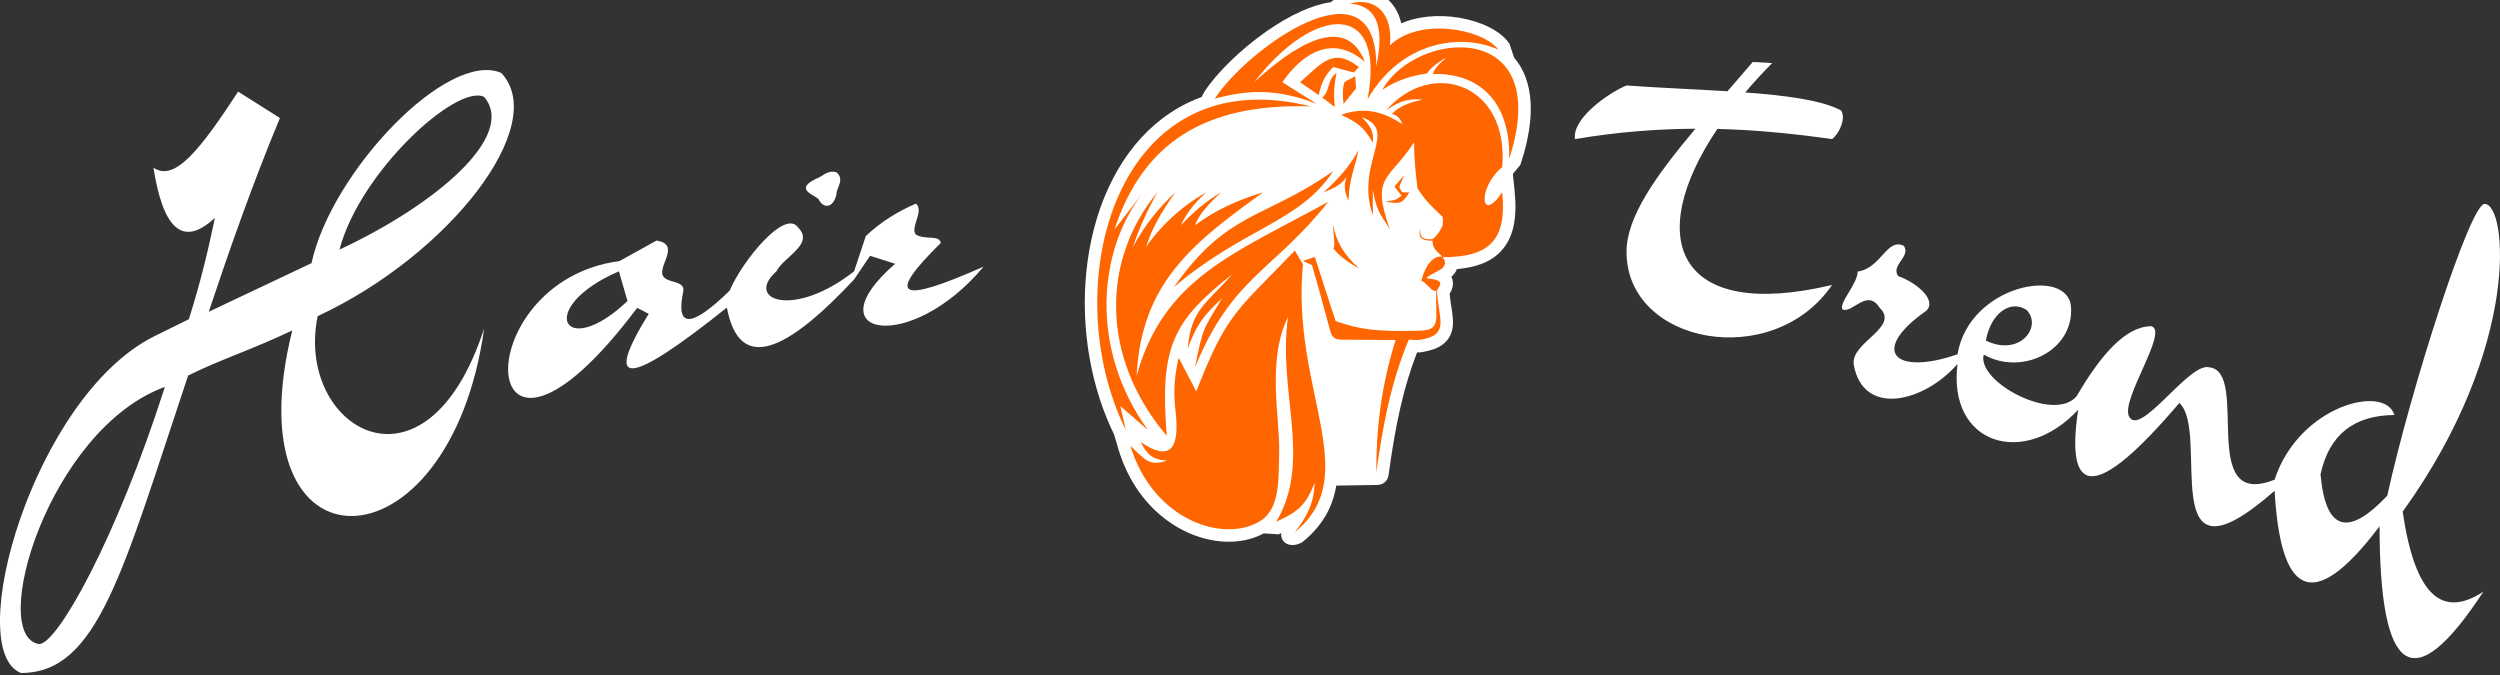 <?xml version="1.0" encoding="UTF-8"?>
<!DOCTYPE svg PUBLIC "-//W3C//DTD SVG 1.1//EN" "http://www.w3.org/Graphics/SVG/1.1/DTD/svg11.dtd">
<!-- Creator: CorelDRAW 2019 (64-Bit) -->
<svg xmlns="http://www.w3.org/2000/svg" xml:space="preserve" width="1000px" height="270px" version="1.1" style="shape-rendering:geometricPrecision; text-rendering:geometricPrecision; image-rendering:optimizeQuality; fill-rule:evenodd; clip-rule:evenodd"
viewBox="0 0 1000 270"
 xmlns:xlink="http://www.w3.org/1999/xlink"
 xmlns:xodm="http://www.corel.com/coreldraw/odm/2003">
 <rect x="0" y="0" width="1000" height="270" fill="#333333" stroke="none"/>
 <defs>
  <style type="text/css">
   <![CDATA[
    .fil2 {fill:#FF6600}
    .fil0 {fill:white}
    .fil1 {fill:white;fill-rule:nonzero}
   ]]>
  </style>
 </defs>
 <g id="Ebene_x0020_1">
  <path class="fil0" d="M135.795 99.837c37.661,-17.518 71.152,-45.301 57.864,-61.081 -10.964,-5.384 -49.685,29.929 -57.864,61.081zm857.55 136.833c-28.383,43.398 -41.433,32.953 -41.522,-26.166 -27.524,36.512 -39.705,26.259 -41.978,-14.199 -48.635,42.704 -25.401,-23.424 -38.103,-35.136 -33.041,38.922 -45.775,38.348 -40.485,2.736 -21.873,23.463 -52.251,13.764 -48.253,-18.313 -13.387,15.32 -37.739,21.372 -41.524,0.228 -1.255,-8.902 18.413,-14.792 10.495,-22.587 -5.093,-7.948 -10.414,1.673 -14.821,0.685 -2.166,-2.244 5.888,-10.306 5.923,-15.288 9.468,-1.367 11.636,-13.69 18.481,-10.267 2.89,4.259 -5.399,7.72 -2.282,12.093 6.616,2.247 15.72,9.224 11.294,13.803 -22.95,16.057 -12.899,26.231 12.434,17.455 4.69,-27.955 44.44,-35.306 45.405,-18.82 1.083,17.55 -19.852,27.569 -34.911,18.937 -3.004,10.837 28.157,27.492 37.188,16.598 9.654,-16.566 19.503,-27.81 29.763,-27.948 7.299,1.635 -12.1,29.143 -8.886,35.977 4.228,8.989 24.015,-21.58 32.044,-19.55 16.653,1.54 -4.899,57.401 26.238,44.948 9.622,-29.553 44.112,-38.457 47.907,-25.86 -15.7,0.137 -26.017,7.426 -29.546,23.729 2.007,22.604 10.996,25.193 26.694,8.556 9.355,-42.513 33.035,-116.561 38.901,-116.704 9.037,-0.298 14.97,56.836 -32.741,123.092 5.017,34.114 16.01,42.608 32.285,32.001zm-198.992 -100.431c1.855,-10.717 9.704,-16.585 16.256,-12.264 6.484,6.417 -2.49,18.945 -16.256,12.264zm-57.942 -92.065c-7.565,-4.085 -21.782,-5.974 -38.331,-7.193 3.295,-3.879 6.885,-7.8 10.785,-11.745 -2.586,-0.152 -5.171,-0.304 -7.757,-0.457 -3.434,4.013 -6.821,7.92 -10.114,11.724 -13.095,-0.812 -27.202,-1.355 -40.386,-2.312 -6.084,2.395 -21.85,12.778 -20.633,21.447 17.145,-2.884 33.074,-4.082 48.183,-4.149 -16.014,19.107 -27.546,35.341 -27.549,49.267 -0.01,36.999 58.542,47.852 82.212,13.233 -62.189,14.789 -75.404,-18.625 -45.878,-62.411 15.991,0.388 31.117,1.97 45.878,4.06 2.814,-2.054 5.739,-8.385 3.59,-11.464zm-401.847 24.72c-3.879,-0.97 -5.361,1.711 -8.043,2.567 -8.634,4.145 -1.613,6.141 0.857,8.099 1.784,3.9 5.856,3.954 7.186,-1.711 0,-2.986 3.479,-5.97 0,-8.955zm-86.99 39.64l3.422 11.865c-25.611,24.358 -37.06,2.608 -3.422,-11.865zm100.45 -6.216c-2.13,3.157 -4.26,6.312 -6.389,9.468 -26.526,28.365 -45.813,38.095 -50.891,11.238 -40.418,32.398 -49.251,31.565 -31.259,2.51 -1.537,-0.799 -3.075,-1.599 -4.611,-2.398 -65.506,87.304 -69.552,-10.488 -7.073,-18.708 4.943,-2.738 9.888,-5.476 14.831,-8.214 9.202,1.521 1.521,8.975 2.281,13.462 0.99,3.915 8.938,2.13 8.442,6.616 -3.232,15.079 2.966,15.079 18.481,0 5.019,-11.864 22.131,-32.854 27.379,-25.325 6.713,6.753 -5.74,11.682 -8.609,17.522 -12.93,11.464 6.768,19.112 31.029,0.045 1.559,-4.696 3.117,-9.391 4.677,-14.087 5.896,-5.61 12.661,-9.829 20.078,-13.005 3.422,3.004 -2.511,9.659 0,12.435 4.146,2.275 9.239,-0.108 9.925,3.308 -21.828,21.507 -17.338,24.774 17.112,9.469 -29.605,35.498 -68.595,27.562 -35.365,-1.141 -3.346,-1.065 -6.692,-2.13 -10.038,-3.195zm-220.961 24.145c-9.173,44.519 43.243,76.728 66.596,4.926 -13.836,99.458 -101.485,100.311 -76.754,0.799 -17.424,8.214 -28.455,11.479 -41.655,18.025 -26.192,78.309 -36.016,118.983 -66.856,118.983 -23.5,-9.183 4.923,-110.33 53.162,-134.613l13.98 -6.9c4.653,-14.585 7.814,-27.883 10.432,-40.557 -13.4,12.509 -20.918,3.312 -24.584,-20.078 8.43,5.949 18.782,-7.298 33.881,-30.402l16.713 10.552c-10.799,25.897 -20.062,52.335 -28.485,77.517 7.12,-3.405 24.213,-11.421 41.111,-19.451 7.923,-36.579 54.491,-85.389 75.899,-76.09 19.633,20.809 -21.054,72.962 -73.44,97.289zm-61.111 28.291c-46.566,17.057 -70.833,99.729 -50.32,102.867 7.187,0.211 30.894,-41.99 50.32,-102.867z"/>
  <path class="fil1" d="M550.589 193.994l-16.085 0.247c-0.223,1.338 -0.512,2.659 -0.875,3.963 -0.566,2.035 -1.299,4 -2.221,5.89 -1.107,2.267 -2.504,4.468 -4.234,6.603 -1.699,2.097 -3.715,4.114 -6.09,6.05l-0.162 0.132 -0.18 0.102c-1.55,0.882 -3.291,1.202 -4.691,0.963 -0.898,-0.154 -1.707,-0.53 -2.34,-1.128 -0.718,-0.675 -1.167,-1.568 -1.24,-2.672 -0.019,-0.285 -0.01,-0.582 0.031,-0.892l-1.08 0.484 -5.904 -0.388c-0.648,0.352 -1.322,0.68 -2.018,0.982 -0.941,0.408 -1.913,0.764 -2.91,1.066 -3.685,1.118 -7.742,1.52 -11.927,1.184 -4.081,-0.329 -8.303,-1.35 -12.44,-3.085 -4.239,-1.778 -8.422,-4.32 -12.302,-7.648 -3.591,-3.081 -6.914,-6.831 -9.766,-11.265 -1.395,-2.17 -2.686,-4.527 -3.849,-7.074 -1.106,-2.424 -2.088,-5.011 -2.922,-7.762l-1.725 -5.91c-1.099,-2.244 -2.097,-4.474 -2.994,-6.679 -0.963,-2.368 -1.843,-4.764 -2.638,-7.179 -3.584,-10.894 -5.599,-22.531 -6.027,-34.151 -0.429,-11.63 0.741,-23.246 3.524,-34.082 2.921,-11.371 7.617,-21.895 14.104,-30.712 6.11,-8.306 13.808,-15.111 23.108,-19.71 1.167,-0.576 2.301,-1.097 3.399,-1.558 0.797,-0.335 1.644,-0.666 2.539,-0.993 0.326,-0.636 0.652,-1.387 1.031,-1.983l0.01 0c2.35,-3.693 6.008,-7.996 10.426,-12.297 4.224,-4.111 9.181,-8.26 14.384,-11.904 4.528,-3.17 9.268,-5.971 13.915,-8.058 4.058,-1.822 8.063,-3.11 11.822,-3.641l5.43 -3.997 0.901 -0.251c1.311,-0.363 2.6,-0.605 3.859,-0.728 1.216,-0.118 2.396,-0.125 3.53,-0.023l0.215 0.019c1.707,0.174 3.32,0.593 4.815,1.239 1.513,0.655 2.894,1.54 4.123,2.641 1.211,1.086 2.259,2.362 3.119,3.808 0.83,1.398 1.497,2.973 1.979,4.711 0.095,0.341 0.181,0.682 0.26,1.024 2.362,-1.018 4.875,-1.745 7.453,-2.216 4.102,-0.75 8.381,-0.854 12.488,-0.449 4.41,0.435 8.688,1.475 12.387,2.945 3.806,1.512 7.037,3.499 9.238,5.784 0.22,0.227 0.431,0.46 0.632,0.695 0.225,0.265 0.425,0.513 0.598,0.743l0 0.01 0.488 0.65 1.865 5.555c1.856,2.165 3.39,4.712 4.514,7.663 1.11,2.912 1.828,6.231 2.069,9.978 0.221,3.42 0.035,7.228 -0.626,11.444 -0.621,3.964 -1.657,8.259 -3.164,12.898l-0.298 0.915 -2.993 3.614 0.698 6.864c0.548,5.403 0.435,10.005 -0.397,13.904 -0.874,4.102 -2.531,7.439 -5.029,10.112 -2.19,2.344 -4.943,4.083 -8.299,5.289 -2.723,0.979 -5.834,1.601 -9.359,1.907 -0.197,0.519 -0.46,1.01 -0.78,1.476 -0.406,0.593 -0.895,1.132 -1.444,1.63 0.369,0.69 0.591,1.448 0.644,2.288 0.088,1.378 -0.313,2.86 -1.316,4.481 0.123,1.641 0.375,3.269 0.618,4.845l0.016 0.036c0.281,1.826 0.555,3.593 0.669,5.451 0.132,2.149 -0.126,3.96 -0.719,5.511 -0.626,1.638 -1.605,2.955 -2.875,4.042 -1.083,0.927 -2.327,1.607 -3.708,2.138 -1.276,0.489 -2.634,0.838 -4.074,1.136 -1.045,0.217 -1.89,0.304 -2.666,0.323l-0.312 0.005c-1.348,3.475 -2.531,6.934 -3.578,10.378 -1.215,3.998 -2.265,8.029 -3.189,12.083 -0.978,4.297 -1.82,8.662 -2.571,13.07 -0.76,4.459 -1.407,8.826 -2.001,13.147 -0.159,1.155 -0.486,2.142 -1.295,2.975 -0.826,0.847 -1.946,1.324 -3.588,1.342z"/>
  <path class="fil2" d="M550.53 189.014c-0.116,-17.435 2.025,-34.862 7.707,-53.022 -6.792,0 -14.501,-0.087 -21.538,-0.129 -2.495,-0.015 -3.842,-0.594 -4.65,-3.64 -2.332,-8.778 -4.702,-17.478 -7.239,-26.2 -1.205,-0.542 -2.411,-1.084 -3.616,-1.627 1.567,-0.542 3.134,-1.084 4.701,-1.627 3.194,9.523 5.168,16.129 8.362,25.651 9.129,3.23 15.458,4.323 32.979,3.873 4.273,-0.11 7.223,-0.431 7.295,-5.776 0.051,-3.753 -0.272,-7.151 0,-10.176 -0.046,0.056 -0.736,-0.057 -0.783,-0.001 -1.717,-0.482 -3.469,-3.506 -5.187,-3.988 1.034,-4.898 4.387,-10.656 8.502,-9.583 -2.313,-2.405 -4.048,-3.101 -4.048,-6.448 0,-0.263 -6.762,0.848 -4.881,-4.788 -0.576,5.077 3.644,4.035 4.881,4.145 1.927,-1.489 3.296,-3.759 4.048,-5.565 0,-1.45 0.401,-2.979 -0.388,-3.735 -4.678,-4.473 -6.406,-5.969 -9.696,-11.091 -0.765,-6.537 -1.356,-11.767 -1.356,-18.352 -9.912,15.282 -17.466,13.122 -9.673,34.805 -4.494,-7.122 -5.199,-7.461 -6.822,-15.73 0,3.405 0,6.81 0,10.215 -7.266,-21.202 10.711,-33.985 -4.388,-39.325 2.727,2.876 4.931,4.953 4.388,10.216 -3.883,-7.002 -6.913,-8.364 -12.656,-11.21 9.542,-3.299 16.638,-1.267 24.45,3.706 -0.993,-2.44 -1.919,-3.412 -4.155,-4.068 2.666,-2.847 7.027,-4.678 12.472,-5.695 -5.349,-0.407 -8.568,-0.009 -14.735,4.249 18.221,-20.929 49.232,-10.62 46.377,22.781 -9.834,7.897 -8.955,23.203 0,10.035 1.935,19.068 -4.994,25.956 -23.767,25.956 3.602,5.023 -4.575,5.764 -6.549,8.442 3.847,0.527 7.549,0.664 4.239,4.697 0.072,4.373 1.149,8.387 1.38,12.128 0.33,5.335 -2.814,6.703 -7.391,7.652 -2.169,0.449 -3.075,0.067 -5.29,0.067 -7.343,17.607 -10.526,35.369 -12.973,53.158zm-8.112 -153.656c-1.657,2.064 -3.314,4.129 -4.972,6.193 -0.474,-2.965 -0.431,-6.802 0.362,-8.679 1.507,-1.173 2.742,-1.26 4.249,-2.433 0.121,1.639 0.241,3.28 0.361,4.919zm-8.432 7.277c-1.665,-0.63 -3.464,-2.819 -5.128,-3.449 3.408,-3.214 1.813,-7.261 5.786,-10.021 -1.055,4.536 -1.298,9.545 -0.658,13.47zm-6.484 -4.594c-2.497,-1.718 -4.995,-3.436 -7.493,-5.153 8.721,-7.584 13.199,-14.149 23.55,-6.073 -0.682,0.723 -1.363,1.447 -2.045,2.17 -2.735,-0.723 -5.471,-1.447 -8.207,-2.17 -3.183,3.024 -4.851,6.43 -5.805,11.226zm19.527 1.619c13.646,-23.409 37.451,-26.454 52.276,-19.828 -6.268,-8.337 -31.556,-13.035 -43.326,-1.696 1.302,-12.759 -5.821,-19.532 -16.058,-16.69 9.517,0.651 14.353,7.413 10.609,25.008 0,-44.89 -52.39,-6.2 -64.616,13.011 14.085,-3.783 25.49,-3.87 40.774,2.086 -4.58,-2.888 -9.16,-5.775 -13.741,-8.663 7.94,-11.493 20.093,-19.468 33.02,-8.109 -8.11,-20.913 -30.417,-4.727 -44.3,8.109 24.013,-31.17 52.919,-32.921 45.362,6.772zm56.66 23.829c18.187,-55.995 -37.085,-51.881 -50.784,-27.543 5.716,-3.885 11.717,-5.664 17.99,-6.577 0.919,-1.9 4.709,-4.834 7.775,-6.351 -2.783,2.199 -4.907,4.4 -5.519,6.6 16.81,-0.584 31.04,9.319 30.538,33.871zm-45.898 11.149c1.297,-1.532 2.594,-3.063 3.89,-4.595 -0.663,1.57 -1.326,3.139 -1.989,4.709 1.289,2.804 0.839,2.162 4.066,2.162 -3.093,4.996 -3.943,4.569 -9.673,3.736 3.272,-0.612 4.071,-0.202 6.509,-2.441 -0.934,-1.19 -1.869,-2.381 -2.803,-3.571zm-109.643 87.797c0.724,3.194 1.447,6.388 2.17,9.582 -28.161,-56.953 -4.52,-149.18 73.95,-129.456 -43.027,-1.388 -67.279,15.249 -78.47,49.179 2.712,-3.254 8.86,-11.572 11.572,-14.826 -18.474,23.324 -21.487,62.993 1.808,95.103 -3.677,-3.194 -7.353,-6.388 -11.03,-9.582zm90.516 -91.714c-2.298,3.443 -5.476,4.716 -9.334,6.193 5.888,-4.962 11.093,-11.196 14.081,-16.883 -1.292,6.7 -3.801,11.625 -4.001,20.16 -1.203,-2.392 -2.255,-5.812 -0.746,-9.47zm-69.112 44.139c21.558,-30.674 36.004,-26.97 63.755,-46.444 -13.336,20.502 -35.767,22.671 -63.755,46.444zm-14.895 35.461c10.812,-39.218 39.342,-49.027 76.662,-69.61 -21.9,27.765 -38.403,29.81 -53.337,66.277 3.225,-16.057 3.021,-14.69 10.848,-27.675 -6.337,6.081 -9.753,9.25 -13.742,20.088 1.37,-15.776 7.298,-17.693 17.9,-29.761 -23.739,18.738 -29.211,28.907 -26.262,64.728 -27.268,-32.252 -25.598,-71.155 -3.751,-97.454 -4.399,7.834 -7.536,15.038 -9.764,21.787 4.632,-8.577 10.375,-15.741 16.996,-21.787 -5.332,7.261 -9.494,14.525 -11.752,21.787 6.858,-9.671 15.017,-16.635 24.047,-21.787 -4.943,4.492 -8.257,8.888 -10.125,13.199 4.379,-4.682 9.745,-9.558 16.182,-13.199 -5.045,4.479 -8.968,8.9 -10.577,13.199 8.312,-6.173 17.542,-10.281 27.301,-13.199 -27.807,20.039 -48.756,36.019 -50.626,73.407zm88.957 -43.032c-5.793,-4.99 -9.213,-10.739 -10.307,-17.176 -0.136,4.195 0.951,6.767 0.068,9.311 2.402,3.024 6.572,6.108 10.239,7.865zm-17.765 85.883c-0.153,7.331 -2.694,13.101 -7.909,19.708 27.937,-22.782 -1.612,-56.776 3.254,-107.218 -1.085,-1.808 -2.17,-3.616 -3.254,-5.424 -23.327,24.328 -27.193,24.873 -39.416,56.321 -2.351,-4.49 -4.701,-8.98 -7.052,-13.47 -1.393,5.795 -2.284,12.738 -1.306,20.863 1.528,12.706 -0.224,22.166 -13.904,12.851 2.421,4.595 4.321,7.111 10.599,7.419 -6.888,2.218 -8.152,0.423 -14.712,-5.922 9.166,30.224 37.901,39.144 52.171,29.968 7.887,-5.072 7.096,-17.243 7.36,-27.837 0.318,-12.825 -5.036,-36.585 3.547,-53.615 -4.319,29.421 9.829,57.44 -4.701,81.86 9.366,-4.21 12.039,-7.207 15.323,-15.504z"/>
 </g>
</svg>
